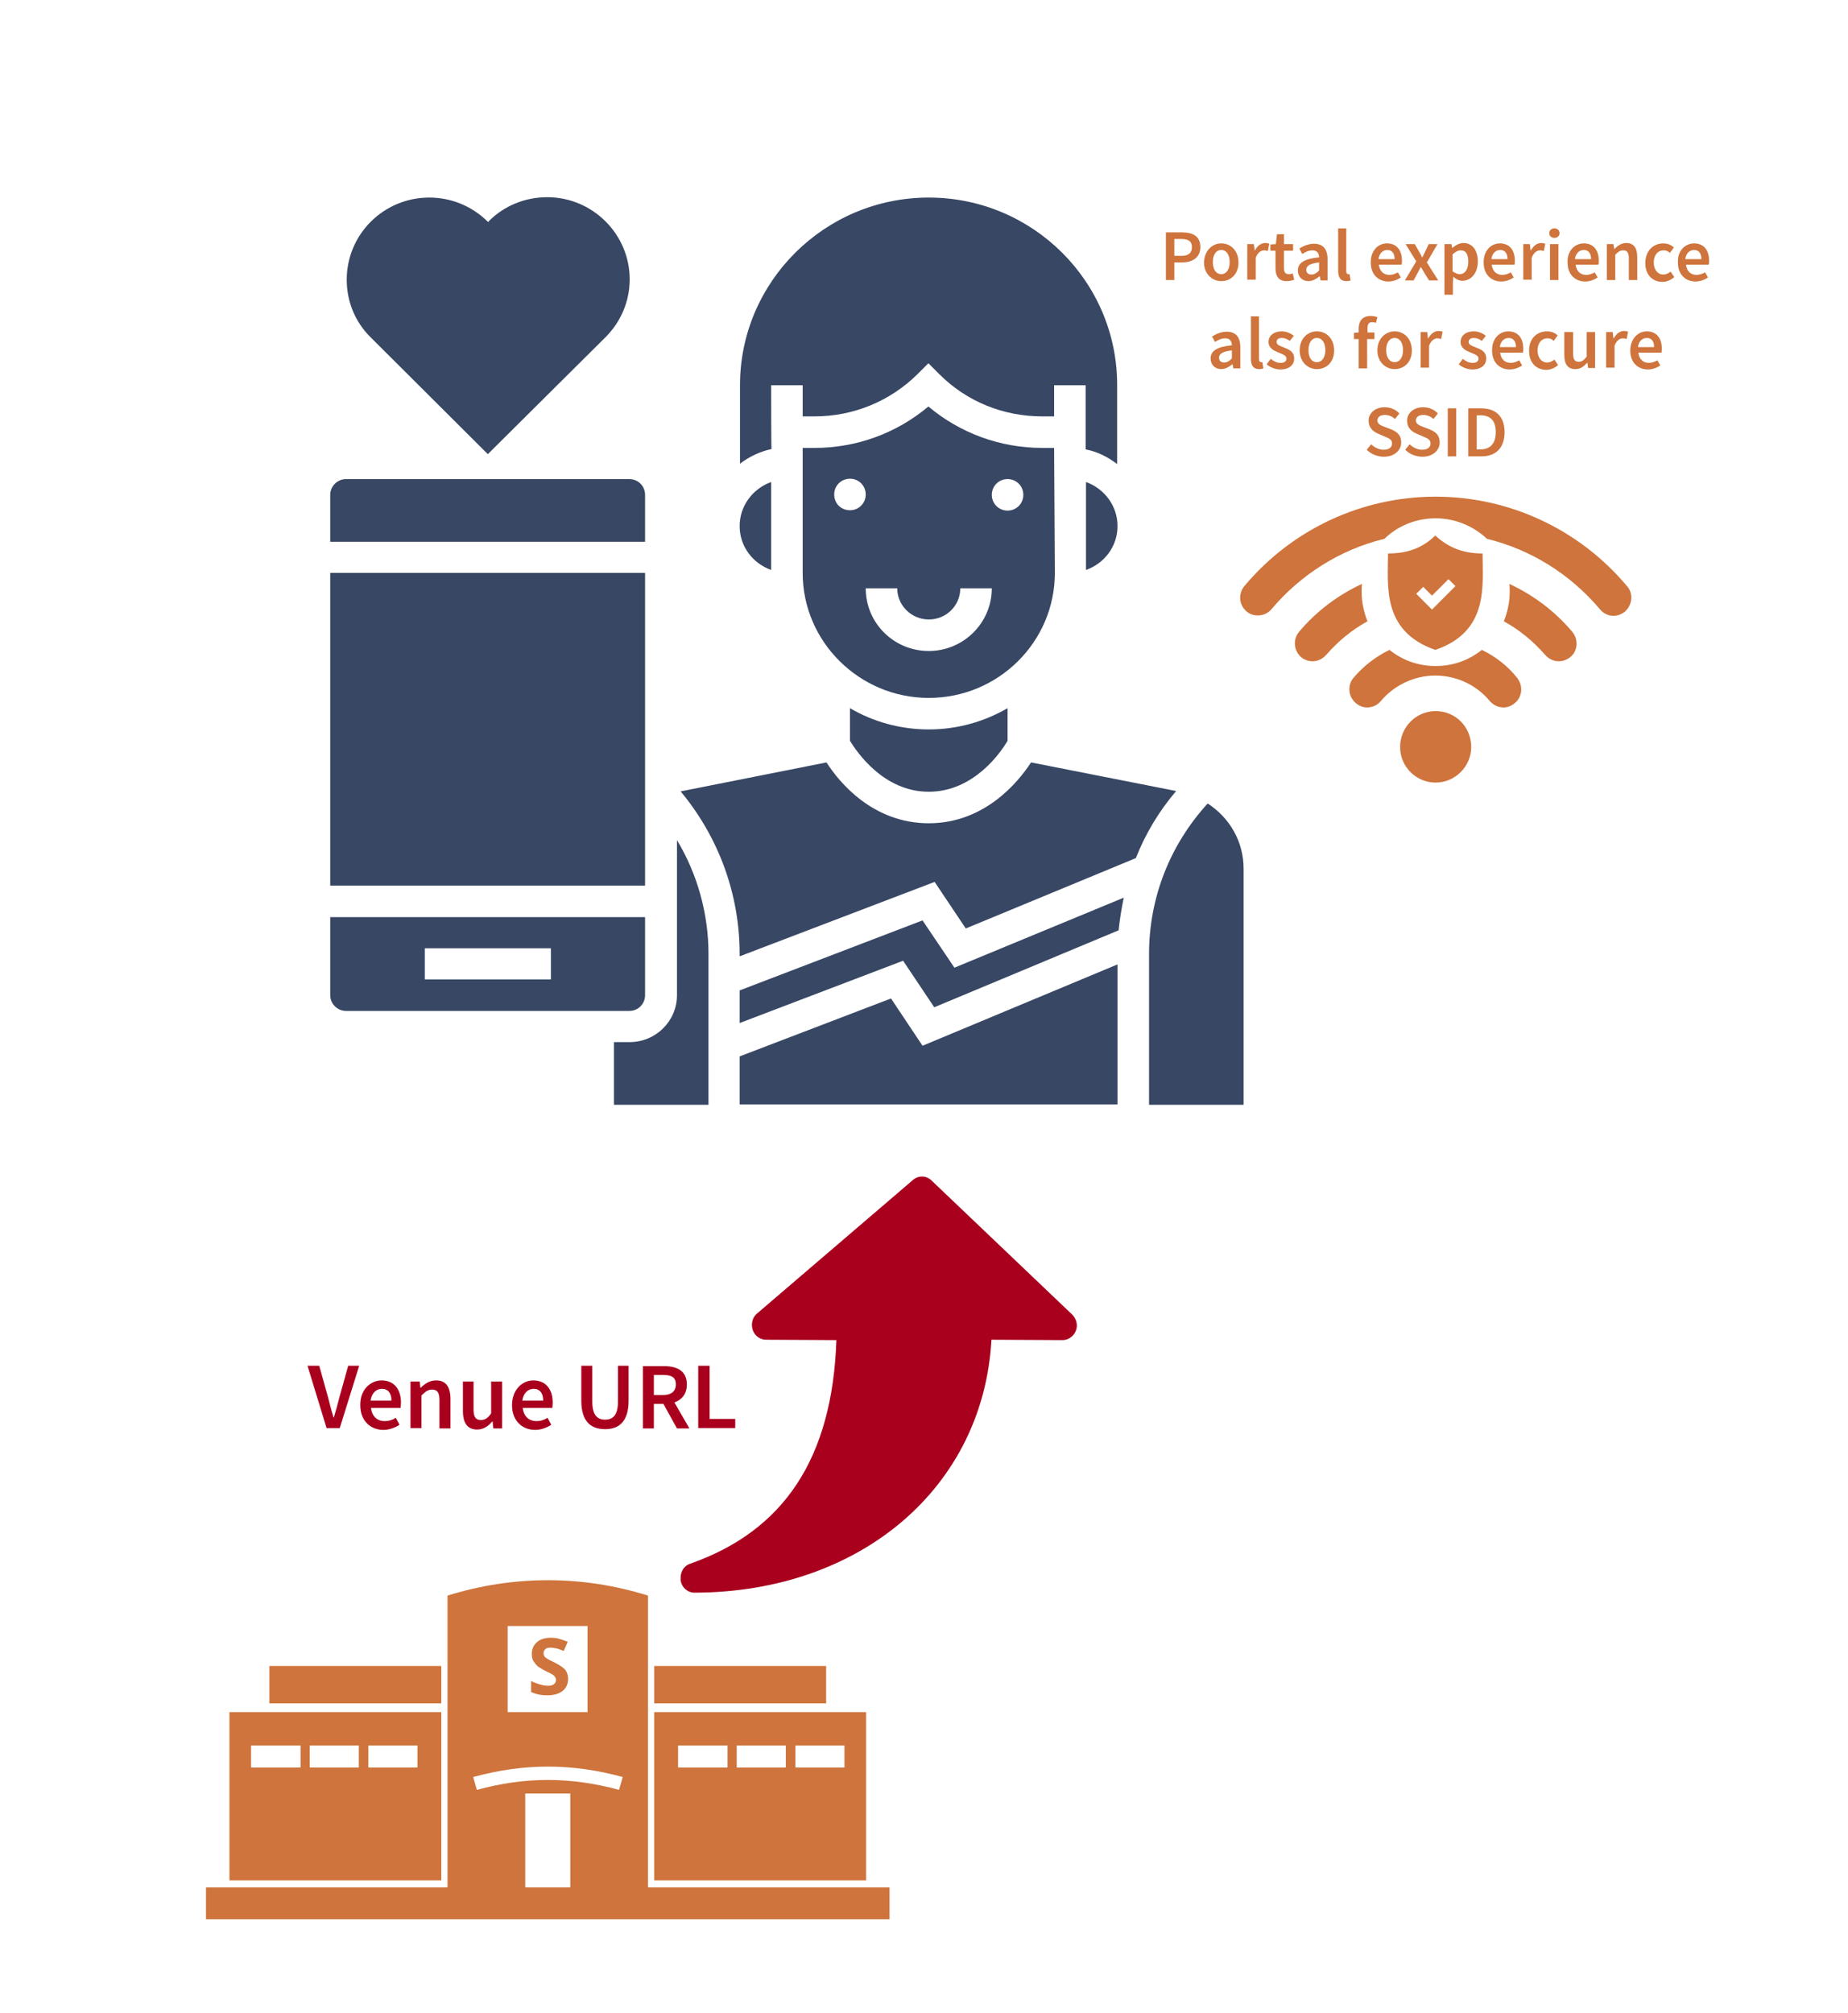 <?xml version="1.0" encoding="utf-8"?>
<!-- Generator: Adobe Illustrator 27.0.0, SVG Export Plug-In . SVG Version: 6.00 Build 0)  -->
<svg version="1.1" id="Layer_1" xmlns="http://www.w3.org/2000/svg" xmlns:xlink="http://www.w3.org/1999/xlink" x="0px" y="0px"
	 viewBox="0 0 504.2 549.2" style="enable-background:new 0 0 504.2 549.2;" xml:space="preserve">
<style type="text/css">
	.st0{fill:#CE743C;}
	.st1{fill:#A9001E;}
	.st2{fill:#374764;}
</style>
<g>
	<path class="st0" d="M73.5,454.5h46.9v10.2H73.5V454.5L73.5,454.5z M178.5,454.5v10.2h46.9v-10.2H178.5L178.5,454.5z M113.9,482.2
		v-6h-13.4v6L113.9,482.2L113.9,482.2z M97.9,482.2v-6H84.5v6L97.9,482.2L97.9,482.2z M82,482.2v-6H68.5v6L82,482.2L82,482.2z
		 M120.4,467.1V513H62.6v-45.9H120.4L120.4,467.1z M230.4,482.2v-6H217v6L230.4,482.2L230.4,482.2z M214.4,482.2v-6H201v6
		L214.4,482.2L214.4,482.2z M198.5,482.2v-6H185v6L198.5,482.2L198.5,482.2z M236.3,467.1V513h-57.8v-45.9H236.3L236.3,467.1z
		 M151.2,453.5c-1.1-0.5-1.8-0.9-2.1-1.1s-0.5-0.4-0.6-0.6c-0.1-0.2-0.2-0.5-0.2-0.8c0-0.5,0.2-0.8,0.5-1.1c0.3-0.3,0.8-0.4,1.4-0.4
		c0.5,0,1,0.1,1.6,0.2c0.5,0.1,1.2,0.4,2,0.7l1.1-2.5c-0.8-0.3-1.6-0.6-2.3-0.8c-0.7-0.2-1.5-0.3-2.3-0.3c-1.6,0-2.9,0.4-3.8,1.2
		c-0.9,0.8-1.4,1.8-1.4,3.2c0,0.7,0.1,1.4,0.4,1.9c0.3,0.5,0.7,1,1.1,1.4c0.5,0.4,1.2,0.8,2.1,1.3c1,0.5,1.7,0.8,2,1
		c0.3,0.2,0.6,0.4,0.7,0.7c0.2,0.2,0.3,0.5,0.3,0.8c0,0.5-0.2,0.9-0.6,1.2c-0.4,0.3-0.9,0.4-1.6,0.4c-0.6,0-1.3-0.1-2-0.3
		c-0.7-0.2-1.6-0.5-2.6-1v3c1.3,0.6,2.7,0.9,4.4,0.9c1.8,0,3.2-0.4,4.2-1.2c1-0.8,1.5-1.9,1.5-3.3c0-1-0.3-1.8-0.8-2.5
		C153.6,454.9,152.6,454.2,151.2,453.5L151.2,453.5L151.2,453.5z M168.9,488.3l1-3.5c-13.9-3.8-26.9-3.8-40.8,0l1,3.5
		C143.3,484.7,155.6,484.7,168.9,488.3L168.9,488.3z M155.6,514.9v-25.6h-12.3v25.6H155.6L155.6,514.9z M138.5,443.6v23.5h21.8
		v-23.5H138.5L138.5,443.6z M238.8,514.9h3.9v8.7H56.2v-8.7h65.9v-79.6c9-2.8,18.2-4.2,27.4-4.2c9.2,0,18.3,1.4,27.3,4.2v79.6H238.8
		L238.8,514.9z"/>
	<g>
	</g>
	<g>
	</g>
	<g>
	</g>
	<g>
	</g>
	<g>
	</g>
	<g>
	</g>
</g>
<g>
	<path class="st0" d="M373.1,169.5c-4.2,2.3-8,5.4-11.3,9.2c-1,1.1-2.3,1.7-3.7,1.7c-1.1,0-2.2-0.4-3.1-1.1c-2-1.8-2.3-4.8-0.6-6.9
		c4.8-5.7,10.7-10.1,17.2-13.1c-0.1,0.7-0.1,1.4-0.1,2.2C371.5,164.3,372.1,167,373.1,169.5z M404.3,177.3
		c-3.5,2.8-7.8,4.4-12.6,4.4s-9.1-1.6-12.6-4.4c-3.7,1.8-7.1,4.4-9.8,7.6c-1.7,2-1.5,5.1,0.6,6.9c0.9,0.8,2,1.2,3.1,1.2
		c1.4,0,2.8-0.6,3.7-1.7c3.7-4.4,9.2-7,14.9-7s11.2,2.5,14.9,7c1,1.1,2.3,1.7,3.7,1.7c1.1,0,2.2-0.4,3.1-1.2
		c2.1-1.7,2.3-4.8,0.6-6.9C411.4,181.7,408,179.1,404.3,177.3z M391.7,194c-5.4,0-9.7,4.4-9.7,9.8c0,5.4,4.4,9.7,9.7,9.7
		s9.7-4.4,9.7-9.7C401.4,198.3,397.1,194,391.7,194z M443.9,159.9c-13-15.5-32.1-24.4-52.2-24.4c-20.2,0-39.2,8.9-52.2,24.4
		c-1.7,2.1-1.5,5.1,0.6,6.9c0.9,0.8,2,1.1,3.1,1.1c1.4,0,2.8-0.6,3.7-1.7c8.1-9.6,18.9-16.3,30.8-19.2c3.6-3.5,8.6-5.6,14-5.6
		c5.4,0,10.4,2.2,14,5.6c11.9,2.9,22.7,9.6,30.8,19.2c1,1.2,2.3,1.8,3.7,1.8c1.1,0,2.2-0.4,3.1-1.1
		C445.4,165,445.7,161.9,443.9,159.9z M411.8,159.3c0.1,0.7,0.1,1.4,0.1,2.2c0,2.8-0.6,5.5-1.6,8c4.2,2.3,8,5.4,11.3,9.2
		c1,1.1,2.3,1.7,3.7,1.7c1.1,0,2.2-0.4,3.1-1.1c2.1-1.7,2.3-4.8,0.6-6.9C424.2,166.7,418.3,162.3,411.8,159.3z M397.1,159.9
		l-1.9-1.9l-4.5,4.5l-2.4-2.4l-1.9,1.9l4.3,4.3L397.1,159.9z M404.5,151c0,8.7,1.8,21.3-12.9,26.3c-14.7-5.1-12.9-17.6-12.9-26.3
		c5.3,0,9.4-1.5,12.9-4.9C395.2,149.4,399.2,151,404.5,151"/>
</g>
<g>
	<path class="st0" d="M318.1,63.4h4.4c2.9,0,5,1,5,4c0,2.9-2.2,4.2-5,4.2h-2.1v4.8h-2.3V63.4z M322.3,69.8c2,0,2.9-0.8,2.9-2.4
		c0-1.6-1-2.2-2.9-2.2h-1.9v4.6H322.3z"/>
	<path class="st0" d="M333.2,66.4c2.5,0,4.7,1.9,4.7,5.2c0,3.3-2.2,5.1-4.7,5.1c-2.4,0-4.7-1.9-4.7-5.1
		C328.6,68.3,330.8,66.4,333.2,66.4z M333.2,74.8c1.4,0,2.3-1.3,2.3-3.3c0-2-0.9-3.3-2.3-3.3s-2.3,1.3-2.3,3.3
		C330.9,73.5,331.8,74.8,333.2,74.8z"/>
	<path class="st0" d="M340.2,66.6h1.9l0.2,1.7h0.1c0.7-1.3,1.7-2,2.8-2c0.5,0,0.8,0.1,1.1,0.2l-0.4,2c-0.3-0.1-0.6-0.2-1-0.2
		c-0.8,0-1.7,0.5-2.3,2v6h-2.3V66.6z"/>
	<path class="st0" d="M348,68.4h-1.4v-1.7l1.5-0.1l0.3-2.7h1.9v2.7h2.5v1.8h-2.5v4.7c0,1.2,0.4,1.7,1.4,1.7c0.3,0,0.7-0.1,1-0.2
		l0.4,1.7c-0.5,0.2-1.2,0.4-2,0.4c-2.3,0-3.1-1.4-3.1-3.6V68.4z"/>
	<path class="st0" d="M359.9,70.2c0-1-0.5-1.9-1.8-1.9c-1,0-1.9,0.4-2.8,1l-0.8-1.5c1.1-0.7,2.5-1.3,4-1.3c2.5,0,3.7,1.5,3.7,4.2
		v5.8h-1.9l-0.2-1.1h-0.1c-0.9,0.7-1.9,1.3-3,1.3c-1.7,0-2.9-1.2-2.9-2.9C354.1,71.7,355.9,70.6,359.9,70.2z M357.8,74.9
		c0.8,0,1.4-0.4,2.1-1.1v-2.2c-2.7,0.3-3.5,1-3.5,2C356.4,74.5,357,74.9,357.8,74.9z"/>
	<path class="st0" d="M365,62.3h2.3v11.7c0,0.6,0.3,0.8,0.5,0.8c0.1,0,0.2,0,0.4,0l0.3,1.7c-0.3,0.1-0.7,0.2-1.2,0.2
		c-1.6,0-2.2-1.1-2.2-2.8V62.3z"/>
	<path class="st0" d="M378.4,66.4c2.7,0,4.1,1.9,4.1,4.7c0,0.4,0,0.8-0.1,1.1h-6.2c0.2,1.8,1.3,2.8,2.9,2.8c0.8,0,1.6-0.3,2.3-0.7
		l0.8,1.4c-0.9,0.6-2.1,1.1-3.4,1.1c-2.7,0-4.8-1.9-4.8-5.1C373.9,68.3,376.1,66.4,378.4,66.4z M380.5,70.7c0-1.6-0.7-2.5-2-2.5
		c-1.2,0-2.2,0.9-2.4,2.5H380.5z"/>
	<path class="st0" d="M386.4,71.3l-2.9-4.7h2.5l1.1,1.9c0.3,0.5,0.6,1.1,0.9,1.7h0.1c0.2-0.5,0.5-1.1,0.8-1.7l0.9-1.9h2.4l-2.9,5
		l3.1,4.9h-2.5l-1.2-1.9c-0.3-0.6-0.7-1.2-1-1.7h-0.1c-0.3,0.6-0.6,1.1-0.9,1.7l-1,1.9h-2.4L386.4,71.3z"/>
	<path class="st0" d="M396.4,77.3v3.1h-2.3V66.6h1.9l0.2,1h0.1c0.8-0.7,1.9-1.3,3-1.3c2.4,0,3.9,2,3.9,5c0,3.4-2,5.3-4.2,5.3
		c-0.9,0-1.7-0.4-2.5-1.1L396.4,77.3z M398.3,74.8c1.3,0,2.3-1.2,2.3-3.4c0-2-0.6-3.1-2.1-3.1c-0.7,0-1.4,0.4-2.2,1.1V74
		C397.1,74.6,397.8,74.8,398.3,74.8z"/>
	<path class="st0" d="M409.2,66.4c2.7,0,4.1,1.9,4.1,4.7c0,0.4,0,0.8-0.1,1.1h-6.2c0.2,1.8,1.3,2.8,2.9,2.8c0.8,0,1.6-0.3,2.3-0.7
		l0.8,1.4c-0.9,0.6-2.1,1.1-3.4,1.1c-2.7,0-4.8-1.9-4.8-5.1C404.7,68.3,406.9,66.4,409.2,66.4z M411.3,70.7c0-1.6-0.7-2.5-2-2.5
		c-1.2,0-2.2,0.9-2.4,2.5H411.3z"/>
	<path class="st0" d="M415.5,66.6h1.9l0.2,1.7h0.1c0.7-1.3,1.7-2,2.8-2c0.5,0,0.8,0.1,1.1,0.2l-0.4,2c-0.3-0.1-0.6-0.2-1-0.2
		c-0.8,0-1.7,0.5-2.3,2v6h-2.3V66.6z"/>
	<path class="st0" d="M422.7,63.6c0-0.8,0.6-1.3,1.4-1.3c0.8,0,1.4,0.5,1.4,1.3c0,0.8-0.6,1.3-1.4,1.3
		C423.3,64.9,422.7,64.4,422.7,63.6z M422.9,66.6h2.3v9.8h-2.3V66.6z"/>
	<path class="st0" d="M432.1,66.4c2.7,0,4.1,1.9,4.1,4.7c0,0.4,0,0.8-0.1,1.1h-6.2c0.2,1.8,1.3,2.8,2.9,2.8c0.8,0,1.6-0.3,2.3-0.7
		l0.8,1.4c-0.9,0.6-2.1,1.1-3.4,1.1c-2.7,0-4.8-1.9-4.8-5.1C427.5,68.3,429.8,66.4,432.1,66.4z M434.1,70.7c0-1.6-0.7-2.5-2-2.5
		c-1.2,0-2.2,0.9-2.4,2.5H434.1z"/>
	<path class="st0" d="M438.3,66.6h1.9l0.2,1.3h0.1c0.9-0.9,1.9-1.6,3.2-1.6c2.1,0,3,1.4,3,3.9v6.2h-2.3v-5.9c0-1.6-0.5-2.2-1.5-2.2
		c-0.9,0-1.4,0.4-2.2,1.2v6.9h-2.3V66.6z"/>
	<path class="st0" d="M453.8,66.4c1.3,0,2.2,0.5,2.9,1.1l-1.1,1.5c-0.5-0.5-1-0.7-1.7-0.7c-1.6,0-2.7,1.3-2.7,3.3
		c0,2,1.1,3.3,2.6,3.3c0.8,0,1.5-0.4,2-0.8l1,1.5c-0.9,0.8-2.1,1.3-3.2,1.3c-2.7,0-4.7-1.9-4.7-5.1
		C448.9,68.3,451.2,66.4,453.8,66.4z"/>
	<path class="st0" d="M462.2,66.4c2.7,0,4.1,1.9,4.1,4.7c0,0.4,0,0.8-0.1,1.1h-6.2c0.2,1.8,1.3,2.8,2.9,2.8c0.8,0,1.6-0.3,2.3-0.7
		l0.8,1.4c-0.9,0.6-2.1,1.1-3.4,1.1c-2.7,0-4.8-1.9-4.8-5.1C457.6,68.3,459.9,66.4,462.2,66.4z M464.2,70.7c0-1.6-0.7-2.5-2-2.5
		c-1.2,0-2.2,0.9-2.4,2.5H464.2z"/>
	<path class="st0" d="M336.1,94.2c0-1-0.5-1.9-1.8-1.9c-1,0-1.9,0.4-2.8,1l-0.8-1.5c1.1-0.7,2.5-1.3,4-1.3c2.5,0,3.7,1.5,3.7,4.2
		v5.8h-1.9l-0.2-1.1h-0.1c-0.9,0.7-1.9,1.3-3,1.3c-1.7,0-2.9-1.2-2.9-2.9C330.3,95.7,332.1,94.6,336.1,94.2z M334,98.9
		c0.8,0,1.4-0.4,2.1-1.1v-2.2c-2.7,0.3-3.5,1-3.5,2C332.6,98.5,333.2,98.9,334,98.9z"/>
	<path class="st0" d="M341.2,86.3h2.3v11.7c0,0.6,0.3,0.8,0.5,0.8c0.1,0,0.2,0,0.4,0l0.3,1.7c-0.3,0.1-0.7,0.2-1.2,0.2
		c-1.6,0-2.2-1.1-2.2-2.8V86.3z"/>
	<path class="st0" d="M346.7,97.9c0.9,0.7,1.7,1.1,2.7,1.1c1.1,0,1.6-0.5,1.6-1.2c0-0.8-1.1-1.2-2.1-1.6c-1.3-0.5-2.8-1.2-2.8-2.9
		c0-1.7,1.4-2.9,3.6-2.9c1.4,0,2.5,0.6,3.3,1.2l-1.1,1.4c-0.7-0.5-1.4-0.8-2.2-0.8c-1,0-1.4,0.5-1.4,1.1c0,0.8,1,1.1,2,1.5
		c1.3,0.5,2.8,1.1,2.8,3c0,1.7-1.3,3-3.8,3c-1.3,0-2.8-0.6-3.7-1.4L346.7,97.9z"/>
	<path class="st0" d="M359.3,90.4c2.5,0,4.7,1.9,4.7,5.2c0,3.3-2.2,5.1-4.7,5.1c-2.4,0-4.7-1.9-4.7-5.1
		C354.6,92.3,356.8,90.4,359.3,90.4z M359.3,98.8c1.4,0,2.3-1.3,2.3-3.3c0-2-0.9-3.3-2.3-3.3s-2.3,1.3-2.3,3.3
		C357,97.5,357.8,98.8,359.3,98.8z"/>
	<path class="st0" d="M375.4,88.1c-0.4-0.2-0.7-0.2-1.1-0.2c-0.8,0-1.2,0.5-1.2,1.7v1.1h1.9v1.8H373v8h-2.3v-8h-1.3v-1.7l1.3-0.1v-1
		c0-2,0.9-3.5,3.3-3.5c0.7,0,1.4,0.2,1.8,0.3L375.4,88.1z"/>
	<path class="st0" d="M380.5,90.4c2.5,0,4.7,1.9,4.7,5.2c0,3.3-2.2,5.1-4.7,5.1c-2.4,0-4.7-1.9-4.7-5.1
		C375.8,92.3,378.1,90.4,380.5,90.4z M380.5,98.8c1.4,0,2.3-1.3,2.3-3.3c0-2-0.9-3.3-2.3-3.3s-2.3,1.3-2.3,3.3
		C378.2,97.5,379.1,98.8,380.5,98.8z"/>
	<path class="st0" d="M387.5,90.6h1.9l0.2,1.7h0.1c0.7-1.3,1.7-2,2.8-2c0.5,0,0.8,0.1,1.1,0.2l-0.4,2c-0.3-0.1-0.6-0.2-1-0.2
		c-0.8,0-1.7,0.5-2.3,2v6h-2.3V90.6z"/>
	<path class="st0" d="M399.1,97.9c0.9,0.7,1.7,1.1,2.7,1.1c1.1,0,1.6-0.5,1.6-1.2c0-0.8-1.1-1.2-2.1-1.6c-1.3-0.5-2.8-1.2-2.8-2.9
		c0-1.7,1.4-2.9,3.6-2.9c1.4,0,2.5,0.6,3.3,1.2l-1.1,1.4c-0.7-0.5-1.4-0.8-2.2-0.8c-1,0-1.4,0.5-1.4,1.1c0,0.8,1,1.1,2,1.5
		c1.3,0.5,2.8,1.1,2.8,3c0,1.7-1.3,3-3.8,3c-1.3,0-2.8-0.6-3.7-1.4L399.1,97.9z"/>
	<path class="st0" d="M411.5,90.4c2.7,0,4.1,1.9,4.1,4.7c0,0.4,0,0.8-0.1,1.1h-6.2c0.2,1.8,1.3,2.8,2.9,2.8c0.8,0,1.6-0.3,2.3-0.7
		l0.8,1.4c-0.9,0.6-2.1,1.1-3.4,1.1c-2.7,0-4.8-1.9-4.8-5.1C407,92.3,409.2,90.4,411.5,90.4z M413.6,94.7c0-1.6-0.7-2.5-2-2.5
		c-1.2,0-2.2,0.9-2.4,2.5H413.6z"/>
	<path class="st0" d="M422.1,90.4c1.3,0,2.2,0.5,2.9,1.1l-1.1,1.5c-0.5-0.5-1-0.7-1.7-0.7c-1.6,0-2.7,1.3-2.7,3.3
		c0,2,1.1,3.3,2.6,3.3c0.8,0,1.5-0.4,2-0.8l1,1.5c-0.9,0.8-2.1,1.3-3.2,1.3c-2.7,0-4.7-1.9-4.7-5.1
		C417.1,92.3,419.4,90.4,422.1,90.4z"/>
	<path class="st0" d="M426.9,90.6h2.3v5.9c0,1.6,0.5,2.2,1.5,2.2c0.9,0,1.4-0.4,2.2-1.4v-6.7h2.3v9.8h-1.9l-0.2-1.4h-0.1
		c-0.9,1-1.8,1.7-3.2,1.7c-2.1,0-3-1.4-3-3.9V90.6z"/>
	<path class="st0" d="M438.1,90.6h1.9l0.2,1.7h0.1c0.7-1.3,1.7-2,2.8-2c0.5,0,0.8,0.1,1.1,0.2l-0.4,2c-0.3-0.1-0.6-0.2-1-0.2
		c-0.8,0-1.7,0.5-2.3,2v6h-2.3V90.6z"/>
	<path class="st0" d="M449.3,90.4c2.7,0,4.1,1.9,4.1,4.7c0,0.4,0,0.8-0.1,1.1H447c0.2,1.8,1.3,2.8,2.9,2.8c0.8,0,1.6-0.3,2.3-0.7
		l0.8,1.4c-0.9,0.6-2.1,1.1-3.4,1.1c-2.7,0-4.8-1.9-4.8-5.1C444.8,92.3,447,90.4,449.3,90.4z M451.3,94.7c0-1.6-0.7-2.5-2-2.5
		c-1.2,0-2.2,0.9-2.4,2.5H451.3z"/>
	<path class="st0" d="M374.1,121.2c0.9,0.9,2.2,1.5,3.4,1.5c1.5,0,2.3-0.7,2.3-1.7c0-1.1-0.8-1.4-2-1.9l-1.8-0.8
		c-1.3-0.5-2.6-1.6-2.6-3.5c0-2.1,1.8-3.7,4.4-3.7c1.5,0,3,0.6,4,1.7l-1.2,1.5c-0.8-0.7-1.7-1.1-2.8-1.1c-1.2,0-2,0.6-2,1.5
		c0,1,1,1.4,2.1,1.8l1.8,0.7c1.6,0.7,2.6,1.6,2.6,3.5c0,2.1-1.8,3.9-4.7,3.9c-1.8,0-3.5-0.7-4.7-1.9L374.1,121.2z"/>
	<path class="st0" d="M384.6,121.2c0.9,0.9,2.2,1.5,3.4,1.5c1.5,0,2.3-0.7,2.3-1.7c0-1.1-0.8-1.4-2-1.9l-1.8-0.8
		c-1.3-0.5-2.6-1.6-2.6-3.5c0-2.1,1.8-3.7,4.4-3.7c1.5,0,3,0.6,4,1.7l-1.2,1.5c-0.8-0.7-1.7-1.1-2.8-1.1c-1.2,0-2,0.6-2,1.5
		c0,1,1,1.4,2.1,1.8l1.8,0.7c1.6,0.7,2.6,1.6,2.6,3.5c0,2.1-1.8,3.9-4.7,3.9c-1.8,0-3.5-0.7-4.7-1.9L384.6,121.2z"/>
	<path class="st0" d="M395,111.4h2.3v13.1H395V111.4z"/>
	<path class="st0" d="M400.6,111.4h3.5c4,0,6.4,2.2,6.4,6.5c0,4.3-2.4,6.6-6.3,6.6h-3.6V111.4z M403.9,122.6c2.6,0,4.2-1.5,4.2-4.7
		c0-3.2-1.5-4.6-4.2-4.6h-1v9.3H403.9z"/>
</g>
<g>
	<path class="st1" d="M83.9,372.6h3.2l2.4,8.6c0.5,1.9,0.9,3.6,1.5,5.5h0.1c0.6-2,1-3.6,1.5-5.5l2.4-8.6H98l-5.3,17h-3.6L83.9,372.6
		z"/>
	<path class="st1" d="M104.1,376.6c3.5,0,5.3,2.5,5.3,6.1c0,0.6-0.1,1.1-0.1,1.4h-8.1c0.3,2.3,1.7,3.6,3.8,3.6c1.1,0,2-0.3,3-0.9
		l1,1.9c-1.2,0.8-2.8,1.4-4.4,1.4c-3.5,0-6.3-2.5-6.3-6.7C98.2,379.1,101.1,376.6,104.1,376.6z M106.8,382.1c0-2-0.9-3.2-2.6-3.2
		c-1.5,0-2.8,1.1-3.1,3.2H106.8z"/>
	<path class="st1" d="M112,376.9h2.5l0.2,1.7h0.1c1.1-1.1,2.4-2,4.2-2c2.7,0,3.9,1.8,3.9,5.1v8h-3V382c0-2.1-0.6-2.9-2-2.9
		c-1.1,0-1.8,0.5-2.9,1.6v8.9h-3V376.9z"/>
	<path class="st1" d="M126.2,376.9h3v7.6c0,2.1,0.6,2.9,2,2.9c1.1,0,1.9-0.5,2.8-1.8v-8.7h3v12.8h-2.4l-0.2-1.9h-0.1
		c-1.1,1.3-2.4,2.2-4.1,2.2c-2.7,0-3.9-1.8-3.9-5.1V376.9z"/>
	<path class="st1" d="M145.5,376.6c3.5,0,5.3,2.5,5.3,6.1c0,0.6-0.1,1.1-0.1,1.4h-8.1c0.3,2.3,1.7,3.6,3.8,3.6c1.1,0,2-0.3,3-0.9
		l1,1.9c-1.2,0.8-2.8,1.4-4.4,1.4c-3.5,0-6.3-2.5-6.3-6.7C139.7,379.1,142.5,376.6,145.5,376.6z M148.2,382.1c0-2-0.9-3.2-2.6-3.2
		c-1.5,0-2.8,1.1-3.1,3.2H148.2z"/>
	<path class="st1" d="M158.6,372.6h3v9.8c0,3.7,1.4,4.9,3.5,4.9c2.1,0,3.5-1.2,3.5-4.9v-9.8h2.9v9.5c0,5.6-2.5,7.8-6.4,7.8
		c-4,0-6.5-2.2-6.5-7.8V372.6z"/>
	<path class="st1" d="M184.7,389.7L181,383h-2.6v6.7h-3v-17h5.7c3.5,0,6.3,1.2,6.3,5c0,2.6-1.4,4.2-3.4,4.9l4.1,7.1H184.7z
		 M178.4,380.6h2.4c2.3,0,3.6-1,3.6-2.9c0-2-1.2-2.6-3.6-2.6h-2.4V380.6z"/>
	<path class="st1" d="M190.6,372.6h3v14.5h7v2.5h-10.1V372.6z"/>
</g>
<g>
	<g>
		<g>
			<path class="st1" d="M270.5,365.5l19.4,0.1c2.1,0,3.9-1.8,3.9-4c0-1.1-0.5-2.2-1.3-3l-38.4-36.6c-1.4-1.3-3.5-1.4-5-0.1
				l-42.5,36.4c-1.7,1.4-1.9,4-0.6,5.7c0.7,0.9,1.8,1.5,3,1.5l19.2,0.1c-1.1,32.1-14.2,52-39.9,61c-1.6,0.5-2.6,2.1-2.6,3.8
				c0,0.2,0,0.4,0,0.7c0.3,2,1.9,3.4,3.8,3.4C234.9,434.4,268.3,405.7,270.5,365.5z"/>
		</g>
	</g>
	<g>
	</g>
	<g>
	</g>
	<g>
	</g>
	<g>
	</g>
	<g>
	</g>
	<g>
	</g>
	<g>
	</g>
	<g>
	</g>
	<g>
	</g>
	<g>
	</g>
	<g>
	</g>
	<g>
	</g>
	<g>
	</g>
	<g>
	</g>
	<g>
	</g>
</g>
<g>
	<path class="st2" d="M231.9,193.2c6.3,3.7,13.7,5.8,21.5,5.8c7.8,0,15.1-2.1,21.5-5.8v8.9c-1.8,3.1-9.2,13.9-21.5,13.9
		c-12.3,0-19.6-10.8-21.5-13.9V193.2 M210.4,155.5v-24c-5,1.8-8.6,6.5-8.6,12C201.8,149.1,205.4,153.7,210.4,155.5 M287.8,156.3
		c0,18.8-15.4,34.1-34.4,34.1c-18.9,0-34.4-15.3-34.4-34.1v-34.1h3.2c11.5,0,22.4-4,31.1-11.3c8.7,7.3,19.6,11.3,31.1,11.3h3.2
		L287.8,156.3 M231.9,139.2c2.4,0,4.3-1.9,4.3-4.3c0-2.4-1.9-4.3-4.3-4.3c-2.4,0-4.3,1.9-4.3,4.3
		C227.6,137.4,229.5,139.2,231.9,139.2 M253.4,177.6c9.5,0,17.2-7.7,17.2-17.1H262c0,4.7-3.8,8.5-8.6,8.5c-4.7,0-8.6-3.8-8.6-8.5
		h-8.6C236.2,170,243.9,177.6,253.4,177.6 M270.6,135c0,2.4,1.9,4.3,4.3,4.3c2.4,0,4.3-1.9,4.3-4.3c0-2.4-1.9-4.3-4.3-4.3
		C272.5,130.7,270.6,132.6,270.6,135 M210.4,105.1h8.6v8.5h3.2c10.6,0,20.6-4.1,28.1-11.5l3-3l3,3c7.5,7.5,17.5,11.5,28.1,11.5h3.2
		v-8.5h8.6v17.5c3.2,0.6,6.1,2.1,8.6,4v-21.4c0.1-28.3-23-51.3-51.4-51.3s-51.5,23-51.5,51.2v21.4c2.5-1.9,5.4-3.3,8.6-4
		C210.4,122.6,210.4,105.1,210.4,105.1z M296.3,155.5c5-1.8,8.6-6.4,8.6-12c0-5.5-3.6-10.2-8.6-12V155.5z M329.5,219.2
		c-10.3,11.3-16,25.7-16,41.1v41.1h25.8V237C339.3,229.6,335.5,223.1,329.5,219.2 M251.7,251.1l-49.9,19.1v8.9l44.6-17l8.5,12.7
		l50.3-21c0.3-3,0.8-6,1.4-8.9L260.4,264L251.7,251.1z M176,135c0-2.4-1.9-4.3-4.3-4.3H94.4c-2.3,0-4.3,1.9-4.3,4.3v12.8H176V135z
		 M90.1,241.6H176v-85.3H90.1V241.6z M281.3,208c-3.5,5.4-12.7,16.6-27.9,16.6c-15.2,0-24.4-11.1-27.9-16.6l-39.8,7.9
		c10.4,12.5,16.1,28.1,16.1,44.3v0.7l53.2-20.3l8.5,12.7l46.4-19.2c2.6-6.6,6.3-12.8,11-18.3L281.3,208z M176,271.5
		c0,2.4-1.9,4.3-4.3,4.3H94.4c-2.3,0-4.3-1.9-4.3-4.3v-21.3H176V271.5 M150.3,258.7h-34.4v8.5h34.4V258.7z M184.7,271.5
		c0,7.1-5.8,12.8-12.9,12.8h-4.3v17.1h25.8v-41.1c0-11-3-21.8-8.6-31.1V271.5z M243.1,272.4l-41.3,15.8v13.1h103.1v-38.2l-53.2,22.2
		L243.1,272.4z M133.1,123.9l32.1-31.9c4.2-4.2,6.6-9.8,6.6-15.8c0-12.3-10.1-22.4-22.5-22.4c-6,0-11.7,2.3-15.9,6.5l-0.2,0.3
		l-0.2-0.2c-4.3-4.2-9.9-6.5-15.9-6.5c-12.4,0-22.5,10-22.5,22.4c0,6,2.3,11.6,6.6,15.8L133.1,123.9z"/>
</g>
</svg>
